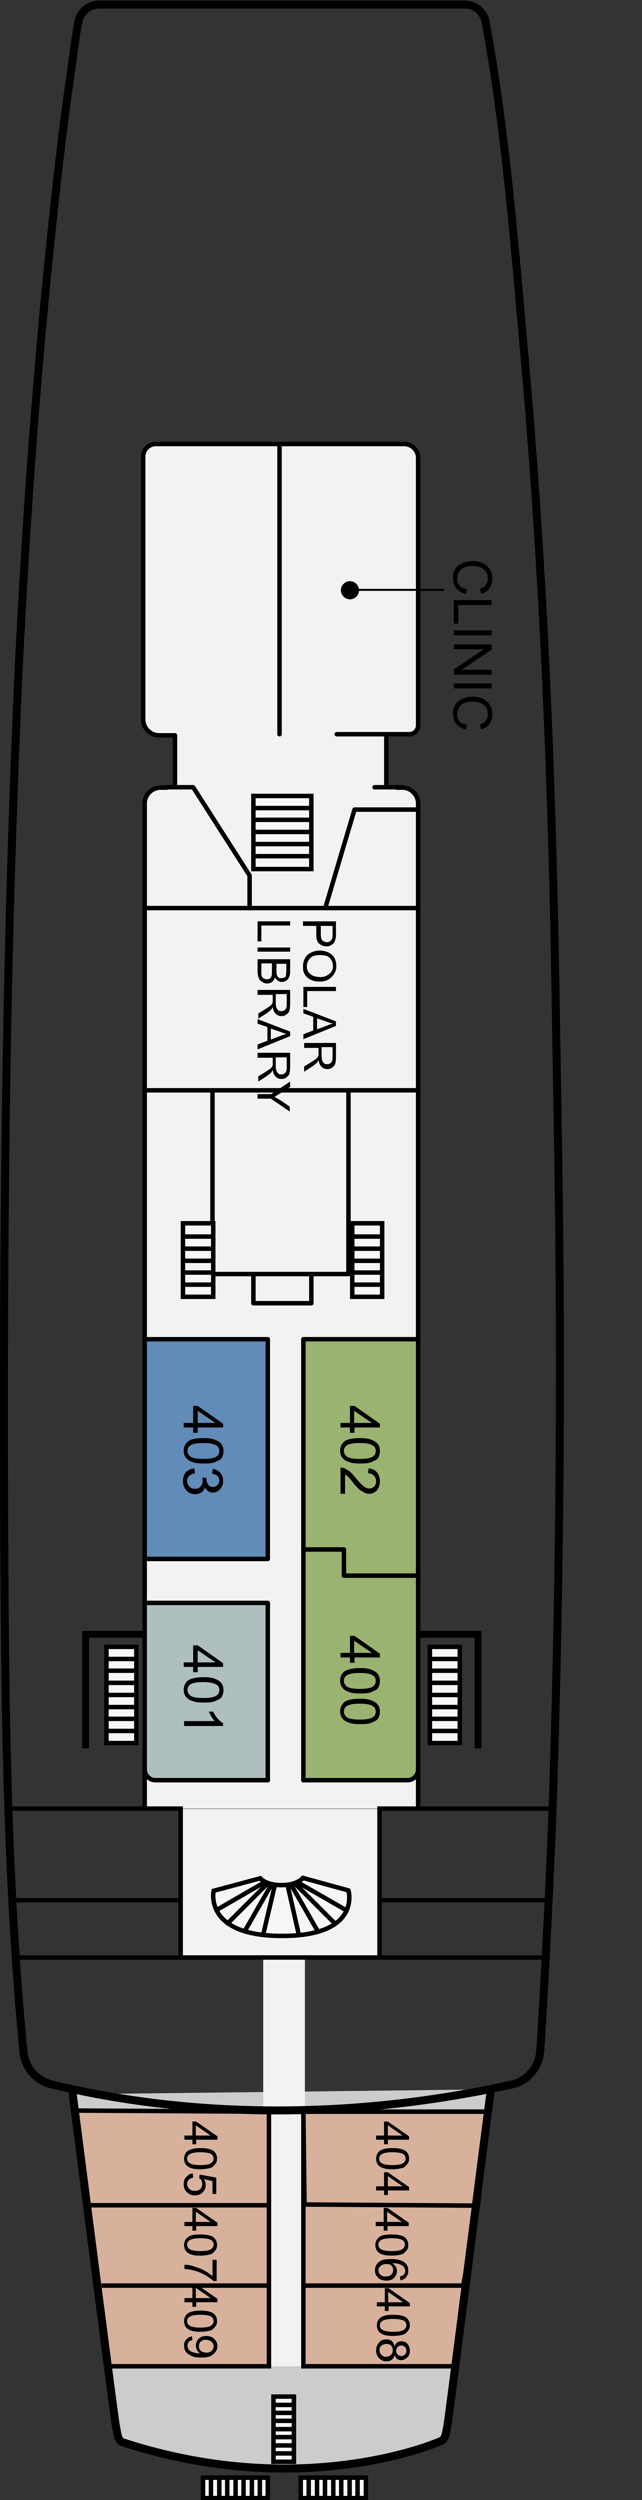 <?xml version="1.0" encoding="utf-8"?>
<!-- Generator: Adobe Illustrator 25.4.1, SVG Export Plug-In . SVG Version: 6.00 Build 0)  -->
<svg version="1.1" id="Calque_1" xmlns="http://www.w3.org/2000/svg" xmlns:xlink="http://www.w3.org/1999/xlink" x="0px" y="0px"
	 viewBox="0 0 169.5 659.9" style="enable-background:new 0 0 169.5 659.9;" xml:space="preserve">
<rect x="0" y="0" width="169.5" height="659.9" fill="#333333" stroke="none"/>
<style type="text/css">
	.st0{fill:#CCCCCC;}
	.st1{fill:#F2F2F2;}
	.st2{fill:#AFBFC0;}
	.st3{fill:#9BB370;}
	.st4{fill:#618BB8;}
	.st5{fill:none;stroke:#000000;stroke-width:1.179;stroke-linejoin:round;stroke-miterlimit:500;}
	.st6{fill:#F5F6F8;}
	.st7{fill:none;stroke:#000000;stroke-width:1.179;}
	.st8{fill:none;}
	.st9{fill:#F5F6F8;stroke:#000000;stroke-width:1.179;stroke-miterlimit:22.926;}
	.st10{fill:none;stroke:#000000;stroke-width:1.179;stroke-linecap:round;stroke-linejoin:round;stroke-miterlimit:500;}
	.st11{fill:none;stroke:#000000;stroke-width:1.814;stroke-miterlimit:22.926;}
	.st12{fill:none;stroke:#000000;stroke-width:1.178;}
	.st13{fill:#D8B19C;}
	.st14{fill:#D8B19C;stroke:#000000;stroke-width:1.178;}
	.st15{fill:none;stroke:#000000;stroke-width:2.109;stroke-linecap:round;stroke-linejoin:round;stroke-miterlimit:500;}
	.st16{enable-background:new    ;}
	.st17{fill:none;stroke:#000000;stroke-width:0.527;}
</style>
<path class="st0" d="M19.2,552.8c2.4,18.7,11,85.7,11.4,87.6c0.3,1.4,0.5,3.8,1.6,4.2c48.4,15.9,84.3-0.3,84.3-0.3
	c1.2-0.5,1.3-2.6,1.6-3.9c0.4-1.9,9.3-72.3,11.5-88.9"/>
<path class="st1" d="M110.4,467.5"/>
<path class="st1" d="M70.7,469.9H40.8H41c-1.5,0-2.8-1.3-2.8-2.8v-5.9V212.1c0-2.3,1.9-4.2,4.2-4.2h1.5l2.2-0.1v-13.6l0,0H42
	c-2.3,0-4.2-1.9-4.2-4.2v-69.4c0-1.8,1.5-3.3,3.3-3.3h65.6c2,0,3.6,1.5,3.7,3.5v23.1v47.6c0,1.3-1,2.3-2.3,2.3l-6.1,0.6v13.2v0.3
	h4.2c2.3,0,4.2,1.9,4.2,4.2v255.4v-0.4c0,1.6-1.3,2.8-2.8,2.8h0.2H80.1H70.7L70.7,469.9z M110.5,477.4v-8.9H38.2v8.9H110.5z
	 M100.2,516.9v-39.4H47.7v39.4H100.2z"/>
<rect x="70.8" y="468.2" class="st1" width="9.3" height="2.4"/>
<path class="st1" d="M110.5,467.1c0,0.1,0,0.1,0,0.2v0.2V467.1z"/>
<path class="st2" d="M70.7,469.9v-46.8H38.2v38.2v5.9c0,1.6,1.3,2.8,2.8,2.8h-0.2L70.7,469.9L70.7,469.9z"/>
<path class="st3" d="M80.1,405.7v6.8v57.3h27.7h-0.2c1.5,0,2.7-1.2,2.8-2.6V353.5H80.1V405.7L80.1,405.7z"/>
<rect x="38.2" y="353.5" class="st4" width="32.5" height="58"/>
<rect x="69.5" y="516.9" class="st1" width="11" height="39.2"/>
<rect x="71" y="557.4" class="st1" width="9.1" height="67.2"/>
<polyline class="st5" points="82.2,336.4 82.2,344 66.9,344 66.9,336.5 "/>
<g>
	<polygon class="st6" points="53.6,654 70.7,654 70.7,659.4 53.6,659.4 	"/>
	<polygon class="st7" points="53.6,654 70.7,654 70.7,659.4 53.6,659.4 	"/>
	<line class="st8" x1="68.6" y1="654.2" x2="68.6" y2="659.4"/>
	<line class="st7" x1="68.6" y1="654.2" x2="68.6" y2="659.4"/>
	<line class="st8" x1="66.5" y1="654.2" x2="66.5" y2="659.4"/>
	<line class="st7" x1="66.5" y1="654.2" x2="66.5" y2="659.4"/>
	<line class="st8" x1="64.3" y1="654.2" x2="64.3" y2="659.4"/>
	<line class="st7" x1="64.3" y1="654.2" x2="64.3" y2="659.4"/>
	<line class="st8" x1="62.2" y1="659.4" x2="62.2" y2="654.2"/>
	<line class="st7" x1="62.2" y1="659.4" x2="62.2" y2="654.2"/>
	<line class="st8" x1="60" y1="654.2" x2="60" y2="659.4"/>
	<line class="st7" x1="60" y1="654.2" x2="60" y2="659.4"/>
	<line class="st8" x1="57.9" y1="654.2" x2="57.9" y2="659.4"/>
	<line class="st7" x1="57.9" y1="654.2" x2="57.9" y2="659.4"/>
	<line class="st8" x1="55.7" y1="654.2" x2="55.7" y2="659.4"/>
	<line class="st7" x1="55.7" y1="654.2" x2="55.7" y2="659.4"/>
</g>
<g>
	<polygon class="st6" points="79.4,654 96.6,654 96.6,659.4 79.4,659.4 	"/>
	<polygon class="st7" points="79.4,654 96.6,654 96.6,659.4 79.4,659.4 	"/>
	<line class="st8" x1="94.4" y1="654.2" x2="94.4" y2="659.4"/>
	<line class="st7" x1="94.4" y1="654.2" x2="94.4" y2="659.4"/>
	<line class="st8" x1="92.3" y1="654.2" x2="92.3" y2="659.4"/>
	<line class="st7" x1="92.3" y1="654.2" x2="92.3" y2="659.4"/>
	<line class="st8" x1="90.1" y1="654.2" x2="90.1" y2="659.4"/>
	<line class="st7" x1="90.1" y1="654.2" x2="90.1" y2="659.4"/>
	<line class="st8" x1="88" y1="659.4" x2="88" y2="654.2"/>
	<line class="st7" x1="88" y1="659.4" x2="88" y2="654.2"/>
	<line class="st8" x1="85.8" y1="654.2" x2="85.8" y2="659.4"/>
	<line class="st7" x1="85.8" y1="654.2" x2="85.8" y2="659.4"/>
	<line class="st8" x1="83.7" y1="654.2" x2="83.7" y2="659.4"/>
	<line class="st7" x1="83.7" y1="654.2" x2="83.7" y2="659.4"/>
	<line class="st8" x1="81.5" y1="654.2" x2="81.5" y2="659.4"/>
	<line class="st7" x1="81.5" y1="654.2" x2="81.5" y2="659.4"/>
</g>
<g>
	<polygon class="st6" points="72.2,649.8 72.2,632.6 77.6,632.6 77.6,649.8 	"/>
	<polygon class="st7" points="72.2,649.8 72.2,632.6 77.6,632.6 77.6,649.8 	"/>
	<line class="st8" x1="72.4" y1="634.8" x2="77.6" y2="634.8"/>
	<line class="st7" x1="72.4" y1="634.8" x2="77.6" y2="634.8"/>
	<line class="st8" x1="72.4" y1="636.9" x2="77.6" y2="636.9"/>
	<line class="st7" x1="72.4" y1="636.9" x2="77.6" y2="636.9"/>
	<line class="st8" x1="72.4" y1="639" x2="77.6" y2="639"/>
	<line class="st7" x1="72.4" y1="639" x2="77.6" y2="639"/>
	<line class="st8" x1="77.6" y1="641.2" x2="72.4" y2="641.2"/>
	<line class="st7" x1="77.6" y1="641.2" x2="72.4" y2="641.2"/>
	<line class="st8" x1="72.4" y1="643.3" x2="77.6" y2="643.3"/>
	<line class="st7" x1="72.4" y1="643.3" x2="77.6" y2="643.3"/>
	<line class="st8" x1="72.4" y1="645.5" x2="77.6" y2="645.5"/>
	<line class="st7" x1="72.4" y1="645.5" x2="77.6" y2="645.5"/>
	<line class="st8" x1="72.4" y1="647.6" x2="77.6" y2="647.6"/>
	<line class="st7" x1="72.4" y1="647.6" x2="77.6" y2="647.6"/>
</g>
<line class="st7" x1="144.2" y1="516.7" x2="4.3" y2="516.7"/>
<g>
	<path class="st9" d="M56.4,499.1l12.3-3.3c0,0,1.5,1.8,5.6,1.8c4.2,0,5.7-1.9,5.7-1.9l12,3.3c0,0,3.5,12-17.4,12
		C53.7,511.1,56.4,499.1,56.4,499.1z"/>
	<line class="st10" x1="79" y1="497.1" x2="91.2" y2="504.1"/>
	<line class="st10" x1="78.3" y1="497.6" x2="88.4" y2="507.7"/>
	<line class="st10" x1="77.1" y1="497.9" x2="83.8" y2="509.6"/>
	<line class="st10" x1="76" y1="497.9" x2="78.9" y2="510.7"/>
	<line class="st10" x1="69.4" y1="497.1" x2="57.3" y2="504.1"/>
	<line class="st10" x1="70.2" y1="497.6" x2="60.1" y2="507.7"/>
	<line class="st10" x1="71.4" y1="497.9" x2="64.7" y2="509.6"/>
	<line class="st10" x1="72.5" y1="497.9" x2="69.5" y2="510.6"/>
</g>
<polyline class="st7" points="100.2,516.9 100.2,477.4 146,477.4 "/>
<polyline class="st7" points="1.9,477.4 47.7,477.4 47.7,516.9 "/>
<line class="st7" x1="144.7" y1="501.6" x2="99.9" y2="501.6"/>
<line class="st7" x1="3.2" y1="501.6" x2="47.3" y2="501.6"/>
<g>
	<polygon class="st6" points="82.2,210.1 82.2,229.4 66.9,229.4 66.9,210.1 	"/>
	<polygon class="st7" points="82.2,210.1 82.2,229.4 66.9,229.4 66.9,210.1 	"/>
	<line class="st8" x1="82" y1="228.1" x2="66.9" y2="228.1"/>
	<line class="st8" x1="82" y1="226" x2="66.9" y2="226"/>
	<line class="st7" x1="82" y1="226" x2="66.9" y2="226"/>
	<line class="st8" x1="66.9" y1="222.8" x2="82" y2="222.8"/>
	<line class="st7" x1="66.9" y1="222.8" x2="82" y2="222.8"/>
	<line class="st8" x1="82" y1="219.6" x2="66.9" y2="219.6"/>
	<line class="st7" x1="82" y1="219.6" x2="66.9" y2="219.6"/>
	<line class="st8" x1="82" y1="216.4" x2="66.9" y2="216.4"/>
	<line class="st7" x1="82" y1="216.4" x2="66.9" y2="216.4"/>
	<line class="st8" x1="82" y1="213.3" x2="66.9" y2="213.3"/>
	<line class="st7" x1="82" y1="213.3" x2="66.9" y2="213.3"/>
</g>
<g>
	<path class="st8" d="M70.8,469.9H40.9h0.2c-1.5,0-2.8-1.3-2.8-2.8"/>
	<line class="st8" x1="38.3" y1="467.5" x2="38.3" y2="441.4"/>
</g>
<line class="st10" x1="38.2" y1="212.1" x2="38.2" y2="467.1"/>
<line class="st10" x1="110" y1="287.8" x2="38.3" y2="287.8"/>
<polyline class="st10" points="92,287.8 92,336.3 56.1,336.3 56.1,287.8 "/>
<g>
	<path class="st10" d="M80.1,469.9h27.7h-0.2c1.5,0,2.8-1.3,2.8-2.8"/>
	<line class="st10" x1="110.4" y1="467.5" x2="110.4" y2="212.1"/>
</g>
<path class="st10" d="M70.7,469.9H40.8H41c-1.5,0-2.8-1.3-2.8-2.8"/>
<polyline class="st10" points="43.9,207.8 51,207.8 65.9,231.1 65.9,239.6 "/>
<line class="st10" x1="106.2" y1="207.8" x2="98.9" y2="207.8"/>
<line class="st10" x1="102" y1="207.6" x2="102" y2="194.4"/>
<line class="st10" x1="110.4" y1="191.5" x2="110.4" y2="143.9"/>
<line class="st10" x1="110.4" y1="143.9" x2="110.4" y2="120.7"/>
<line class="st10" x1="110" y1="239.7" x2="38.3" y2="239.7"/>
<path class="st10" d="M110.4,120.7c-0.1-2-1.8-3.5-3.7-3.5H41.1c-1.8,0-3.3,1.5-3.3,3.3"/>
<line class="st10" x1="108.1" y1="193.8" x2="88.9" y2="193.8"/>
<path class="st10" d="M108.1,193.8c1.3,0,2.3-1.1,2.3-2.3"/>
<line class="st10" x1="37.8" y1="120.5" x2="37.8" y2="189.9"/>
<path class="st10" d="M37.8,189.9c0,2.3,1.9,4.2,4.2,4.2h4.1"/>
<line class="st10" x1="73.8" y1="117.2" x2="73.8" y2="193.8"/>
<line class="st10" x1="46.2" y1="207.7" x2="46.2" y2="194.1"/>
<polyline class="st11" points="110.9,431.4 126.2,431.4 126.2,461.5 "/>
<polyline class="st11" points="37.8,431.4 22.6,431.4 22.6,461.5 "/>
<g>
	<polygon class="st6" points="121.4,434.7 121.4,460.1 113.5,460.1 113.5,434.7 	"/>
	<polygon class="st7" points="121.4,434.7 121.4,460.1 113.5,460.1 113.5,434.7 	"/>
	<line class="st8" x1="121.2" y1="456.9" x2="113.5" y2="456.9"/>
	<line class="st7" x1="121.2" y1="456.9" x2="113.5" y2="456.9"/>
	<line class="st8" x1="121.2" y1="453.7" x2="113.5" y2="453.7"/>
	<line class="st7" x1="121.2" y1="453.7" x2="113.5" y2="453.7"/>
	<line class="st8" x1="121.2" y1="450.6" x2="113.5" y2="450.6"/>
	<line class="st7" x1="121.2" y1="450.6" x2="113.5" y2="450.6"/>
	<line class="st8" x1="113.5" y1="447.4" x2="121.2" y2="447.4"/>
	<line class="st7" x1="113.5" y1="447.4" x2="121.2" y2="447.4"/>
	<line class="st8" x1="121.2" y1="444.2" x2="113.5" y2="444.2"/>
	<line class="st7" x1="121.2" y1="444.2" x2="113.5" y2="444.2"/>
	<line class="st8" x1="121.2" y1="441" x2="113.5" y2="441"/>
	<line class="st7" x1="121.2" y1="441" x2="113.5" y2="441"/>
	<line class="st8" x1="121.2" y1="437.9" x2="113.5" y2="437.9"/>
	<line class="st7" x1="121.2" y1="437.9" x2="113.5" y2="437.9"/>
</g>
<g>
	<polygon class="st6" points="36,434.7 36,460.1 28.1,460.1 28.1,434.7 	"/>
	<polygon class="st7" points="36,434.7 36,460.1 28.1,460.1 28.1,434.7 	"/>
	<line class="st8" x1="35.8" y1="456.9" x2="28.1" y2="456.9"/>
	<line class="st7" x1="35.8" y1="456.9" x2="28.1" y2="456.9"/>
	<line class="st8" x1="35.8" y1="453.7" x2="28.1" y2="453.7"/>
	<line class="st7" x1="35.8" y1="453.7" x2="28.1" y2="453.7"/>
	<line class="st8" x1="35.8" y1="450.6" x2="28.1" y2="450.6"/>
	<line class="st7" x1="35.8" y1="450.6" x2="28.1" y2="450.6"/>
	<line class="st8" x1="28.1" y1="447.4" x2="35.8" y2="447.4"/>
	<line class="st7" x1="28.1" y1="447.4" x2="35.8" y2="447.4"/>
	<line class="st8" x1="35.8" y1="444.2" x2="28.1" y2="444.2"/>
	<line class="st7" x1="35.8" y1="444.2" x2="28.1" y2="444.2"/>
	<line class="st8" x1="35.8" y1="441" x2="28.1" y2="441"/>
	<line class="st7" x1="35.8" y1="441" x2="28.1" y2="441"/>
	<line class="st8" x1="35.8" y1="437.9" x2="28.1" y2="437.9"/>
	<line class="st7" x1="35.8" y1="437.9" x2="28.1" y2="437.9"/>
</g>
<g>
	<polygon class="st6" points="56.3,322.9 56.3,342.3 48.3,342.3 48.3,322.9 	"/>
	<polygon class="st7" points="56.3,322.9 56.3,342.3 48.3,342.3 48.3,322.9 	"/>
	<line class="st8" x1="56.1" y1="339.1" x2="48.3" y2="339.1"/>
	<line class="st7" x1="56.1" y1="339.1" x2="48.3" y2="339.1"/>
	<line class="st8" x1="56.1" y1="335.9" x2="48.3" y2="335.9"/>
	<line class="st7" x1="56.1" y1="335.9" x2="48.3" y2="335.9"/>
	<line class="st8" x1="56.1" y1="332.8" x2="48.3" y2="332.8"/>
	<line class="st7" x1="56.1" y1="332.8" x2="48.3" y2="332.8"/>
	<line class="st8" x1="48.3" y1="329.6" x2="56.1" y2="329.6"/>
	<line class="st7" x1="48.3" y1="329.6" x2="56.1" y2="329.6"/>
	<line class="st8" x1="56.1" y1="326.4" x2="48.3" y2="326.4"/>
	<line class="st7" x1="56.1" y1="326.4" x2="48.3" y2="326.4"/>
	<line class="st8" x1="56.1" y1="323.2" x2="48.3" y2="323.2"/>
</g>
<g>
	<polygon class="st6" points="100.9,322.9 100.9,342.3 93,342.3 93,322.9 	"/>
	<polygon class="st7" points="100.9,322.9 100.9,342.3 93,342.3 93,322.9 	"/>
	<line class="st8" x1="100.7" y1="339.1" x2="93" y2="339.1"/>
	<line class="st7" x1="100.7" y1="339.1" x2="93" y2="339.1"/>
	<line class="st8" x1="100.7" y1="335.9" x2="93" y2="335.9"/>
	<line class="st7" x1="100.7" y1="335.9" x2="93" y2="335.9"/>
	<line class="st8" x1="100.7" y1="332.8" x2="93" y2="332.8"/>
	<line class="st7" x1="100.7" y1="332.8" x2="93" y2="332.8"/>
	<line class="st8" x1="93" y1="329.6" x2="100.7" y2="329.6"/>
	<line class="st7" x1="93" y1="329.6" x2="100.7" y2="329.6"/>
	<line class="st8" x1="100.7" y1="326.4" x2="93" y2="326.4"/>
	<line class="st7" x1="100.7" y1="326.4" x2="93" y2="326.4"/>
	<line class="st8" x1="100.7" y1="323.2" x2="93" y2="323.2"/>
</g>
<path class="st10" d="M38.2,212.1c0-2.3,1.9-4.2,4.2-4.2H44"/>
<path class="st10" d="M110.4,212.1c0-2.3-1.9-4.2-4.2-4.2h-1.5"/>
<polyline class="st10" points="110.2,213.7 93.6,213.7 85.9,239.6 "/>
<polyline class="st10" points="38.2,353.5 70.7,353.5 70.7,411.5 38.2,411.5 "/>
<polyline class="st10" points="110.3,353.5 80.1,353.5 80.1,409 90.8,409 90.8,415.9 110.4,415.9 "/>
<line class="st10" x1="80.1" y1="409" x2="80.1" y2="469.9"/>
<polyline class="st10" points="70.7,469.9 70.7,423.1 38.2,423.1 "/>
<line class="st10" x1="38.2" y1="467.1" x2="38.2" y2="477.4"/>
<line class="st10" x1="110.4" y1="477.4" x2="110.4" y2="467.1"/>
<line class="st12" x1="71" y1="557.4" x2="71" y2="624.6"/>
<polygon class="st13" points="124.3,582.6 122.3,603.3 80.1,603.3 80.4,581.9 "/>
<polygon class="st13" points="71,557.4 71,624 29.5,624 20.3,557.4 "/>
<line class="st12" x1="71.3" y1="582.1" x2="23" y2="582.1"/>
<polygon class="st13" points="122.3,603.3 119.5,624.6 80.4,624.6 80.4,603.3 "/>
<line class="st12" x1="71" y1="603.3" x2="26.8" y2="603.3"/>
<line class="st12" x1="80.2" y1="624.6" x2="119.8" y2="624.6"/>
<line class="st12" x1="80.1" y1="557.4" x2="128.8" y2="557.4"/>
<line class="st12" x1="71" y1="557.4" x2="19.8" y2="557.1"/>
<polyline class="st14" points="128.8,557.4 126.2,582.2 80.4,581.9 80.1,557.4 128.8,557.4 "/>
<polyline class="st12" points="126.2,582.2 122.3,603.3 80.1,603.3 122.3,603.3 "/>
<line class="st12" x1="80.1" y1="557.4" x2="80.1" y2="625.2"/>
<polyline class="st12" points="71,557.4 71,624.6 28.5,624.6 "/>
<path class="st10" d="M80.1,353.5"/>
<path class="st1" d="M110.5,467.1c0,0.1,0,0.1,0,0.2v0.2V467.1z"/>
<path class="st15" d="M142.8,539.1l-0.2,2.6c-0.4,4.1-3.4,7.6-7.4,8.5c-39.5,8.8-82.1,9.5-121.6,0c-4-1-7-4.4-7.4-8.5
	c-4.5-46.5-4.9-93.4-5.1-140.1c-0.2-57.1,0.1-114.1,1.8-171.2C3.4,214,4,197.7,4.7,181.3C7.1,131,10.9,80.6,17.1,30.6l3.1-22.2
	l0.5-2.6c0.5-2.7,2.8-4.6,5.5-4.6h96.5c2.7,0,5.1,2,5.5,4.6l0.5,2.6c4.9,27.8,7.2,56.6,9.7,84.8c5.1,56.7,7.4,113.6,8.3,170.4
	c0.2,14.2,0.5,28.4,0.7,42.6c0.9,57.9,0.4,116-1.6,173.8C145,499.7,144,519.4,142.8,539.1"/>
<path id="SVGID_x5F_1_x5F_" class="st8" d="M19.2,552.8c2.4,18.7,11,85.7,11.4,87.6c0.3,1.4,0.5,3.8,1.6,4.2
	c48.4,15.9,84.3-0.3,84.3-0.3c1.2-0.5,1.3-2.6,1.6-3.9c0.4-1.9,9.3-72.3,11.5-88.9"/>
<path class="st15" d="M19.2,552.8c2.4,18.7,11,85.7,11.4,87.6c0.3,1.4,0.5,3.8,1.6,4.2c48.4,15.9,84.3-0.3,84.3-0.3
	c1.2-0.5,1.3-2.6,1.6-3.9c0.4-1.9,9.3-72.3,11.5-88.9"/>
<rect x="46.2" y="559.8" class="st8" width="11" height="22.2"/>
<g class="st16">
	<path d="M48.7,563.7h2.1V560h1l5.6,3.9v0.9h-5.6v1.2h-1v-1.2h-2.1V563.7z M51.7,563.7h3.9l-3.9-2.7V563.7z"/>
	<path d="M52.9,567c1,0,1.8,0.1,2.5,0.3s1.1,0.5,1.4,0.9s0.5,0.9,0.5,1.6c0,0.5-0.1,0.9-0.3,1.2s-0.5,0.6-0.8,0.9s-0.8,0.4-1.3,0.5
		s-1.2,0.2-2,0.2c-1,0-1.8-0.1-2.4-0.3s-1.1-0.5-1.4-0.9s-0.5-0.9-0.5-1.6c0-0.8,0.3-1.5,0.9-2C50.2,567.3,51.3,567,52.9,567z
		 M52.9,568.1c-1.4,0-2.3,0.2-2.8,0.5s-0.7,0.7-0.7,1.2s0.2,0.9,0.7,1.2s1.4,0.5,2.8,0.5c1.4,0,2.4-0.2,2.8-0.5s0.7-0.7,0.7-1.2
		c0-0.5-0.2-0.9-0.6-1.2C55.3,568.3,54.3,568.1,52.9,568.1z"/>
	<path d="M50.9,573.7l0.1,1.1c-0.5,0.1-0.9,0.3-1.2,0.6s-0.4,0.7-0.4,1.1c0,0.5,0.2,0.9,0.6,1.3s0.9,0.5,1.5,0.5
		c0.6,0,1.1-0.2,1.4-0.5s0.5-0.8,0.5-1.3c0-0.3-0.1-0.6-0.2-0.9s-0.4-0.5-0.6-0.6l0.1-1l4.4,0.8v4.3h-1v-3.4l-2.3-0.5
		c0.4,0.5,0.5,1.1,0.5,1.6c0,0.8-0.3,1.4-0.8,1.9s-1.2,0.8-2,0.8c-0.8,0-1.4-0.2-2-0.7c-0.7-0.6-1-1.3-1-2.3c0-0.8,0.2-1.4,0.7-1.9
		S50.2,573.7,50.9,573.7z"/>
</g>
<rect x="96.4" y="582.6" class="st8" width="11.3" height="21.2"/>
<g class="st16">
	<path d="M99.2,586.5h2.1v-3.7h1l5.6,3.9v0.9h-5.6v1.2h-1v-1.2h-2.1V586.5z M102.2,586.5h3.9l-3.9-2.7V586.5z"/>
	<path d="M103.4,589.8c1,0,1.8,0.1,2.5,0.3s1.1,0.5,1.4,0.9s0.5,0.9,0.5,1.6c0,0.5-0.1,0.9-0.3,1.2s-0.5,0.6-0.8,0.9
		s-0.8,0.4-1.3,0.5s-1.2,0.2-2,0.2c-1,0-1.8-0.1-2.4-0.3s-1.1-0.5-1.4-0.9s-0.5-0.9-0.5-1.6c0-0.8,0.3-1.5,0.9-2
		C100.6,590,101.8,589.8,103.4,589.8z M103.4,590.8c-1.4,0-2.3,0.2-2.8,0.5s-0.7,0.7-0.7,1.2s0.2,0.9,0.7,1.2s1.4,0.5,2.8,0.5
		c1.4,0,2.4-0.2,2.8-0.5s0.7-0.7,0.7-1.2c0-0.5-0.2-0.9-0.6-1.2C105.8,591,104.8,590.8,103.4,590.8z"/>
	<path d="M105.7,601.9l-0.1-1c0.4-0.1,0.7-0.2,0.9-0.4c0.3-0.3,0.5-0.6,0.5-1.1c0-0.3-0.1-0.6-0.3-0.9c-0.2-0.3-0.6-0.6-1.1-0.8
		s-1.1-0.3-2-0.3c0.4,0.3,0.7,0.6,0.9,0.9s0.3,0.8,0.3,1.2c0,0.7-0.3,1.3-0.8,1.8s-1.2,0.7-2,0.7c-0.5,0-1-0.1-1.5-0.3
		s-0.8-0.6-1.1-1s-0.4-0.9-0.4-1.4c0-0.9,0.3-1.6,1-2.2s1.7-0.8,3.2-0.8c1.7,0,2.9,0.3,3.6,0.9c0.7,0.5,1,1.3,1,2.2
		c0,0.7-0.2,1.2-0.6,1.7S106.3,601.8,105.7,601.9z M102,597.6c-0.4,0-0.7,0.1-1,0.2s-0.6,0.4-0.8,0.6s-0.3,0.6-0.3,0.9
		c0,0.4,0.2,0.8,0.5,1.1s0.8,0.5,1.5,0.5c0.6,0,1.1-0.2,1.4-0.5s0.5-0.7,0.5-1.2c0-0.5-0.2-0.9-0.5-1.2S102.5,597.6,102,597.6z"/>
</g>
<rect x="96" y="603.8" class="st8" width="12" height="20.8"/>
<g class="st16">
	<path d="M99.5,607.7h2.1V604h1l5.6,3.9v0.9h-5.6v1.2h-1v-1.2h-2.1V607.7z M102.5,607.7h3.9l-3.9-2.7V607.7z"/>
	<path d="M103.8,611c1,0,1.8,0.1,2.5,0.3s1.1,0.5,1.4,0.9s0.5,0.9,0.5,1.6c0,0.5-0.1,0.9-0.3,1.2s-0.5,0.6-0.8,0.9s-0.8,0.4-1.3,0.5
		s-1.2,0.2-2,0.2c-1,0-1.8-0.1-2.4-0.3s-1.1-0.5-1.4-0.9s-0.5-0.9-0.5-1.6c0-0.8,0.3-1.5,0.9-2C101,611.3,102.1,611,103.8,611z
		 M103.8,612.1c-1.4,0-2.3,0.2-2.8,0.5s-0.7,0.7-0.7,1.2s0.2,0.9,0.7,1.2s1.4,0.5,2.8,0.5c1.4,0,2.4-0.2,2.8-0.5s0.7-0.7,0.7-1.2
		c0-0.5-0.2-0.9-0.6-1.2C106.1,612.3,105.2,612.1,103.8,612.1z"/>
	<path d="M104.2,619.3c0.2-0.4,0.4-0.8,0.7-1s0.7-0.3,1.1-0.3c0.6,0,1.2,0.2,1.6,0.7s0.6,1,0.6,1.8c0,0.8-0.2,1.4-0.7,1.8
		s-1,0.7-1.6,0.7c-0.4,0-0.7-0.1-1-0.3s-0.5-0.5-0.7-1c-0.2,0.5-0.4,0.9-0.8,1.2s-0.8,0.4-1.4,0.4c-0.7,0-1.4-0.3-1.9-0.8
		s-0.8-1.2-0.8-2.1s0.3-1.5,0.8-2.1s1.1-0.8,1.9-0.8c0.6,0,1,0.1,1.4,0.4S104,618.8,104.2,619.3z M102,618.7c-0.3,0-0.6,0.1-0.9,0.2
		s-0.5,0.4-0.7,0.6s-0.2,0.6-0.2,0.9c0,0.5,0.2,0.9,0.5,1.2s0.7,0.5,1.2,0.5c0.5,0,0.9-0.2,1.3-0.5s0.5-0.8,0.5-1.3
		c0-0.5-0.2-0.9-0.5-1.2S102.5,618.7,102,618.7z M106,619.1c-0.4,0-0.7,0.1-1,0.4s-0.4,0.6-0.4,1c0,0.4,0.1,0.7,0.4,1
		s0.6,0.4,0.9,0.4c0.4,0,0.7-0.1,1-0.4s0.4-0.6,0.4-1c0-0.4-0.1-0.7-0.4-1S106.3,619.1,106,619.1z"/>
</g>
<g class="st16">
	<path d="M48.6,438.8H51v-4.5h1.2l6.7,4.7v1h-6.7v1.4H51V440h-2.5V438.8z M52.2,438.8h4.7l-4.7-3.2V438.8z"/>
	<path d="M53.7,442.7c1.2,0,2.2,0.1,3,0.4c0.7,0.3,1.3,0.6,1.7,1.1c0.4,0.5,0.6,1.1,0.6,1.9c0,0.6-0.1,1-0.3,1.5s-0.5,0.8-1,1
		s-0.9,0.5-1.5,0.6c-0.6,0.2-1.4,0.2-2.5,0.2c-1.2,0-2.2-0.1-2.9-0.4c-0.7-0.2-1.3-0.6-1.7-1.1c-0.4-0.5-0.6-1.1-0.6-1.9
		c0-1,0.4-1.8,1.1-2.4C50.3,443.1,51.7,442.7,53.7,442.7z M53.7,444c-1.7,0-2.8,0.2-3.4,0.6s-0.8,0.9-0.8,1.5s0.3,1.1,0.8,1.5
		c0.6,0.4,1.7,0.6,3.4,0.6c1.7,0,2.8-0.2,3.4-0.6c0.6-0.4,0.8-0.9,0.8-1.5c0-0.6-0.2-1.1-0.7-1.4C56.5,444.3,55.4,444,53.7,444z"/>
	<path d="M48.6,455.6v-1.3h8.1c-0.3-0.3-0.6-0.7-0.9-1.2c-0.3-0.5-0.5-0.9-0.7-1.3h1.2c0.3,0.7,0.7,1.3,1.2,1.9
		c0.5,0.5,0.9,0.9,1.4,1.1v0.8H48.6z"/>
</g>
<g class="st16">
	<path d="M48.6,375.6H51v-4.5h1.2l6.7,4.7v1h-6.7v1.4H51v-1.4h-2.5V375.6z M52.2,375.6h4.7l-4.7-3.2V375.6z"/>
	<path d="M53.7,379.6c1.2,0,2.2,0.1,3,0.4c0.7,0.3,1.3,0.6,1.7,1.1c0.4,0.5,0.6,1.1,0.6,1.9c0,0.6-0.1,1-0.3,1.5s-0.5,0.8-1,1
		s-0.9,0.5-1.5,0.6c-0.6,0.2-1.4,0.2-2.5,0.2c-1.2,0-2.2-0.1-2.9-0.4c-0.7-0.2-1.3-0.6-1.7-1.1c-0.4-0.5-0.6-1.1-0.6-1.9
		c0-1,0.4-1.8,1.1-2.4C50.3,379.9,51.7,379.6,53.7,379.6z M53.7,380.9c-1.7,0-2.8,0.2-3.4,0.6s-0.8,0.9-0.8,1.5s0.3,1.1,0.8,1.5
		c0.6,0.4,1.7,0.6,3.4,0.6c1.7,0,2.8-0.2,3.4-0.6c0.6-0.4,0.8-0.9,0.8-1.5c0-0.6-0.2-1.1-0.7-1.4C56.5,381.1,55.4,380.9,53.7,380.9z
		"/>
	<path d="M51.3,387.6l0.2,1.3c-0.7,0.1-1.2,0.4-1.6,0.7c-0.3,0.4-0.5,0.8-0.5,1.3c0,0.6,0.2,1.1,0.6,1.5c0.4,0.4,0.9,0.6,1.5,0.6
		c0.6,0,1.1-0.2,1.4-0.6c0.4-0.4,0.6-0.9,0.6-1.5c0-0.2,0-0.5-0.1-0.9l1.1,0.1c0,0.1,0,0.2,0,0.2c0,0.5,0.1,1,0.4,1.5
		c0.3,0.4,0.7,0.7,1.3,0.7c0.5,0,0.9-0.2,1.2-0.5c0.3-0.3,0.5-0.7,0.5-1.2c0-0.5-0.2-0.9-0.5-1.2c-0.3-0.3-0.8-0.5-1.4-0.6l0.2-1.3
		c0.9,0.2,1.5,0.5,2,1.1c0.5,0.6,0.7,1.2,0.7,2.1c0,0.6-0.1,1.1-0.4,1.6c-0.2,0.5-0.6,0.8-1,1.1c-0.4,0.3-0.9,0.4-1.3,0.4
		c-0.4,0-0.9-0.1-1.2-0.4c-0.4-0.2-0.7-0.6-0.9-1.1c-0.1,0.6-0.4,1.1-0.9,1.4c-0.4,0.3-1,0.5-1.7,0.5c-0.9,0-1.7-0.3-2.3-1
		c-0.6-0.7-0.9-1.5-0.9-2.5c0-0.9,0.3-1.7,0.8-2.3C49.7,388,50.4,387.7,51.3,387.6z"/>
</g>
<g class="st16">
	<path d="M89.9,375.6h2.5v-4.5h1.2l6.7,4.7v1h-6.7v1.4h-1.2v-1.4h-2.5V375.6z M93.5,375.6h4.7l-4.7-3.2V375.6z"/>
	<path d="M95,379.6c1.2,0,2.2,0.1,3,0.4c0.7,0.3,1.3,0.6,1.7,1.1c0.4,0.5,0.6,1.1,0.6,1.9c0,0.6-0.1,1-0.3,1.5s-0.5,0.8-1,1
		s-0.9,0.5-1.5,0.6c-0.6,0.2-1.4,0.2-2.5,0.2c-1.2,0-2.2-0.1-2.9-0.4c-0.7-0.2-1.3-0.6-1.7-1.1c-0.4-0.5-0.6-1.1-0.6-1.9
		c0-1,0.4-1.8,1.1-2.4C91.6,379.9,93,379.6,95,379.6z M95,380.9c-1.7,0-2.8,0.2-3.4,0.6s-0.8,0.9-0.8,1.5s0.3,1.1,0.8,1.5
		c0.6,0.4,1.7,0.6,3.4,0.6c1.7,0,2.8-0.2,3.4-0.6c0.6-0.4,0.8-0.9,0.8-1.5c0-0.6-0.2-1.1-0.7-1.4C97.8,381.1,96.7,380.9,95,380.9z"
		/>
	<path d="M91.1,394.3h-1.2v-6.9c0.3,0,0.6,0,0.9,0.1c0.5,0.2,0.9,0.5,1.4,0.8c0.5,0.4,1,0.9,1.6,1.7c0.9,1.1,1.7,1.9,2.2,2.3
		c0.5,0.4,1,0.6,1.5,0.6c0.5,0,0.9-0.2,1.3-0.5c0.3-0.4,0.5-0.8,0.5-1.4c0-0.6-0.2-1.1-0.6-1.5c-0.4-0.4-0.9-0.6-1.5-0.6l0.1-1.3
		c1,0.1,1.7,0.4,2.2,1c0.5,0.6,0.8,1.4,0.8,2.4c0,1-0.3,1.8-0.8,2.4c-0.6,0.6-1.2,0.9-2.1,0.9c-0.4,0-0.8-0.1-1.2-0.3
		c-0.4-0.2-0.8-0.5-1.3-0.8c-0.4-0.4-1.1-1-1.8-2c-0.6-0.8-1.1-1.3-1.3-1.5s-0.5-0.4-0.7-0.5V394.3z"/>
</g>
<polygon class="st8" points="96,581.1 96,559.8 107.9,559.8 107.9,584.7 "/>
<g class="st16">
	<path d="M99.3,563.7h2.1V560h1l5.6,3.9v0.9h-5.6v1.2h-1v-1.2h-2.1V563.7z M102.4,563.7h3.9l-3.9-2.7V563.7z"/>
	<path d="M103.6,567c1,0,1.8,0.1,2.5,0.3s1.1,0.5,1.4,0.9s0.5,0.9,0.5,1.6c0,0.5-0.1,0.9-0.3,1.2s-0.5,0.6-0.8,0.9s-0.8,0.4-1.3,0.5
		s-1.2,0.2-2,0.2c-1,0-1.8-0.1-2.4-0.3s-1.1-0.5-1.4-0.9s-0.5-0.9-0.5-1.6c0-0.8,0.3-1.5,0.9-2C100.8,567.3,102,567,103.6,567z
		 M103.6,568.1c-1.4,0-2.3,0.2-2.8,0.5s-0.7,0.7-0.7,1.2s0.2,0.9,0.7,1.2s1.4,0.5,2.8,0.5c1.4,0,2.4-0.2,2.8-0.5s0.7-0.7,0.7-1.2
		c0-0.5-0.2-0.9-0.6-1.2C106,568.3,105,568.1,103.6,568.1z"/>
	<path d="M99.3,577.1h2.1v-3.7h1l5.6,3.9v0.9h-5.6v1.2h-1v-1.2h-2.1V577.1z M102.4,577.1h3.9l-3.9-2.7V577.1z"/>
</g>
<g class="st16">
	<path d="M89.9,436.3h2.5v-4.5h1.2l6.7,4.7v1h-6.7v1.4h-1.2v-1.4h-2.5V436.3z M93.5,436.3h4.7l-4.7-3.2V436.3z"/>
	<path d="M95,440.3c1.2,0,2.2,0.1,3,0.4c0.7,0.3,1.3,0.6,1.7,1.1c0.4,0.5,0.6,1.1,0.6,1.9c0,0.6-0.1,1-0.3,1.5s-0.5,0.8-1,1
		s-0.9,0.5-1.5,0.6c-0.6,0.2-1.4,0.2-2.5,0.2c-1.2,0-2.2-0.1-2.9-0.4c-0.7-0.2-1.3-0.6-1.7-1.1c-0.4-0.5-0.6-1.1-0.6-1.9
		c0-1,0.4-1.8,1.1-2.4C91.6,440.7,93,440.3,95,440.3z M95,441.6c-1.7,0-2.8,0.2-3.4,0.6s-0.8,0.9-0.8,1.5s0.3,1.1,0.8,1.5
		c0.6,0.4,1.7,0.6,3.4,0.6c1.7,0,2.8-0.2,3.4-0.6c0.6-0.4,0.8-0.9,0.8-1.5c0-0.6-0.2-1.1-0.7-1.4C97.8,441.8,96.7,441.6,95,441.6z"
		/>
	<path d="M95,448.4c1.2,0,2.2,0.1,3,0.4c0.7,0.3,1.3,0.6,1.7,1.1c0.4,0.5,0.6,1.1,0.6,1.9c0,0.6-0.1,1-0.3,1.5c-0.2,0.4-0.5,0.8-1,1
		s-0.9,0.5-1.5,0.6c-0.6,0.2-1.4,0.2-2.5,0.2c-1.2,0-2.2-0.1-2.9-0.4c-0.7-0.2-1.3-0.6-1.7-1.1c-0.4-0.5-0.6-1.1-0.6-1.9
		c0-1,0.4-1.8,1.1-2.4C91.6,448.7,93,448.4,95,448.4z M95,449.7c-1.7,0-2.8,0.2-3.4,0.6c-0.6,0.4-0.8,0.9-0.8,1.5
		c0,0.6,0.3,1.1,0.8,1.5c0.6,0.4,1.7,0.6,3.4,0.6c1.7,0,2.8-0.2,3.4-0.6c0.6-0.4,0.8-0.9,0.8-1.5c0-0.6-0.2-1.1-0.7-1.4
		C97.8,449.9,96.7,449.7,95,449.7z"/>
</g>
<rect x="47" y="582.6" class="st8" width="10.2" height="24.1"/>
<g class="st16">
	<path d="M48.7,586.5h2.1v-3.7h1l5.6,3.9v0.9h-5.6v1.2h-1v-1.2h-2.1V586.5z M51.7,586.5h3.9l-3.9-2.7V586.5z"/>
	<path d="M52.9,589.8c1,0,1.8,0.1,2.5,0.3s1.1,0.5,1.4,0.9s0.5,0.9,0.5,1.6c0,0.5-0.1,0.9-0.3,1.2s-0.5,0.6-0.8,0.9
		s-0.8,0.4-1.3,0.5s-1.2,0.2-2,0.2c-1,0-1.8-0.1-2.4-0.3s-1.1-0.5-1.4-0.9s-0.5-0.9-0.5-1.6c0-0.8,0.3-1.5,0.9-2
		C50.2,590,51.3,589.8,52.9,589.8z M52.9,590.8c-1.4,0-2.3,0.2-2.8,0.5s-0.7,0.7-0.7,1.2s0.2,0.9,0.7,1.2s1.4,0.5,2.8,0.5
		c1.4,0,2.4-0.2,2.8-0.5s0.7-0.7,0.7-1.2c0-0.5-0.2-0.9-0.6-1.2C55.3,591,54.3,590.8,52.9,590.8z"/>
	<path d="M56.2,596.5h1v5.6h-0.8c-0.6-0.5-1.4-1.1-2.3-1.6s-2-1-3-1.2c-0.7-0.2-1.5-0.3-2.4-0.4v-1.1c0.7,0,1.5,0.1,2.4,0.4
		s1.9,0.6,2.8,1.1s1.6,1,2.2,1.5V596.5z"/>
</g>
<rect x="45.7" y="602.7" class="st8" width="11.5" height="24"/>
<g class="st16">
	<path d="M48.7,606.6h2.1v-3.7h1l5.6,3.9v0.9h-5.6v1.2h-1v-1.2h-2.1V606.6z M51.7,606.6h3.9l-3.9-2.7V606.6z"/>
	<path d="M52.9,609.9c1,0,1.8,0.1,2.5,0.3s1.1,0.5,1.4,0.9s0.5,0.9,0.5,1.6c0,0.5-0.1,0.9-0.3,1.2s-0.5,0.6-0.8,0.9
		s-0.8,0.4-1.3,0.5s-1.2,0.2-2,0.2c-1,0-1.8-0.1-2.4-0.3s-1.1-0.5-1.4-0.9s-0.5-0.9-0.5-1.6c0-0.8,0.3-1.5,0.9-2
		C50.2,610.2,51.3,609.9,52.9,609.9z M52.9,611c-1.4,0-2.3,0.2-2.8,0.5s-0.7,0.7-0.7,1.2s0.2,0.9,0.7,1.2s1.4,0.5,2.8,0.5
		c1.4,0,2.4-0.2,2.8-0.5s0.7-0.7,0.7-1.2c0-0.5-0.2-0.9-0.6-1.2C55.3,611.2,54.3,611,52.9,611z"/>
	<path d="M50.7,616.7l0.1,1c-0.5,0.1-0.8,0.2-1,0.5s-0.3,0.6-0.3,0.9c0,0.3,0.1,0.6,0.2,0.9s0.3,0.4,0.6,0.6s0.6,0.3,1,0.4
		s0.9,0.2,1.3,0.2c0,0,0.1,0,0.2,0c-0.3-0.2-0.6-0.5-0.8-0.9s-0.3-0.8-0.3-1.2c0-0.7,0.3-1.3,0.8-1.8s1.2-0.7,2-0.7
		c0.9,0,1.6,0.3,2.1,0.8s0.8,1.2,0.8,1.9c0,0.6-0.2,1.1-0.5,1.5s-0.7,0.8-1.3,1.1s-1.4,0.4-2.4,0.4c-1.1,0-2-0.1-2.6-0.4
		s-1.1-0.6-1.5-1.1s-0.5-1-0.5-1.7c0-0.7,0.2-1.2,0.6-1.6S50,616.8,50.7,616.7z M54.5,621c0.6,0,1.1-0.2,1.4-0.5s0.5-0.7,0.5-1.2
		c0-0.5-0.2-0.9-0.6-1.2s-0.9-0.5-1.5-0.5c-0.5,0-1,0.2-1.3,0.5s-0.5,0.7-0.5,1.2c0,0.5,0.2,0.9,0.5,1.2S53.9,621,54.5,621z"/>
</g>
<g>
	<line class="st17" x1="92.4" y1="155.7" x2="117.3" y2="155.7"/>
	<path d="M92.4,158.2c-1.3,0-2.4-1.1-2.4-2.4s1.1-2.4,2.4-2.4s2.4,1.1,2.4,2.4C94.8,157.1,93.7,158.2,92.4,158.2z"/>
</g>
<g>
	<g class="st16">
		<path d="M68,243.2h8.6v1.1H69v4.2h-1V243.2z"/>
		<path d="M68,250.1h8.6v1.1H68V250.1z"/>
		<path d="M68,253.2h8.6v3.2c0,0.7-0.1,1.2-0.3,1.6s-0.4,0.7-0.8,0.9s-0.7,0.3-1.1,0.3c-0.4,0-0.7-0.1-1-0.3s-0.6-0.5-0.8-0.9
			c-0.2,0.5-0.4,0.9-0.8,1.2s-0.8,0.4-1.3,0.4c-0.4,0-0.8-0.1-1.1-0.3s-0.6-0.4-0.8-0.6s-0.3-0.6-0.4-0.9S68,257,68,256.5V253.2z
			 M69,254.3v2.1c0,0.4,0,0.6,0,0.8c0,0.3,0.1,0.5,0.2,0.7s0.3,0.3,0.5,0.4s0.5,0.2,0.7,0.2c0.3,0,0.6-0.1,0.8-0.2s0.4-0.4,0.5-0.7
			s0.1-0.7,0.1-1.3v-2H69z M73,254.3v1.9c0,0.5,0,0.9,0.1,1.1c0.1,0.3,0.2,0.5,0.4,0.7s0.4,0.2,0.8,0.2c0.3,0,0.5-0.1,0.8-0.2
			s0.4-0.3,0.4-0.6s0.1-0.7,0.1-1.3v-1.7H73z"/>
		<path d="M68,261.3h8.6v3.8c0,0.8-0.1,1.3-0.2,1.7s-0.4,0.7-0.8,1s-0.8,0.4-1.3,0.4c-0.6,0-1.1-0.2-1.5-0.6s-0.7-1-0.8-1.8
			c-0.1,0.3-0.3,0.5-0.4,0.7c-0.3,0.3-0.7,0.6-1.1,0.9l-2.3,1.5v-1.4l1.8-1.1c0.5-0.3,0.9-0.6,1.2-0.8s0.5-0.4,0.6-0.6
			s0.2-0.3,0.2-0.5c0-0.1,0-0.3,0-0.6v-1.3H68V261.3z M72.8,262.4v2.4c0,0.5,0.1,0.9,0.2,1.2s0.3,0.5,0.5,0.7s0.5,0.2,0.8,0.2
			c0.4,0,0.7-0.1,1-0.4s0.4-0.8,0.4-1.4v-2.7H72.8z"/>
		<path d="M68,269l8.6,3.3v1.2L68,277v-1.3l2.6-1v-3.6l-2.6-0.9V269z M71.5,271.5v2.9l2.4-0.9c0.7-0.3,1.3-0.5,1.8-0.6
			c-0.6-0.1-1.1-0.3-1.6-0.5L71.5,271.5z"/>
		<path d="M68,277.9h8.6v3.8c0,0.8-0.1,1.3-0.2,1.7s-0.4,0.7-0.8,1s-0.8,0.4-1.3,0.4c-0.6,0-1.1-0.2-1.5-0.6s-0.7-1-0.8-1.8
			c-0.1,0.3-0.3,0.5-0.4,0.7c-0.3,0.3-0.7,0.6-1.1,0.9l-2.3,1.5v-1.4l1.8-1.1c0.5-0.3,0.9-0.6,1.2-0.8s0.5-0.4,0.6-0.6
			s0.2-0.3,0.2-0.5c0-0.1,0-0.3,0-0.6v-1.3H68V277.9z M72.8,279.1v2.4c0,0.5,0.1,0.9,0.2,1.2s0.3,0.5,0.5,0.7s0.5,0.2,0.8,0.2
			c0.4,0,0.7-0.1,1-0.4s0.4-0.8,0.4-1.4v-2.7H72.8z"/>
		<path d="M68,288.8h3.6l5-3.3v1.4l-2.6,1.7c-0.5,0.3-1,0.6-1.5,0.9c0.4,0.3,1,0.6,1.5,0.9l2.5,1.7v1.3l-5-3.4H68V288.8z"/>
	</g>
</g>
<g>
	<g class="st16">
		<path d="M80.1,243.2h8.6v3.2c0,0.6,0,1-0.1,1.3c-0.1,0.4-0.2,0.8-0.4,1.1s-0.5,0.5-0.8,0.7s-0.7,0.3-1.2,0.3
			c-0.7,0-1.3-0.2-1.9-0.7s-0.8-1.3-0.8-2.5v-2.2h-3.5V243.2z M84.7,244.4v2.2c0,0.7,0.1,1.3,0.4,1.6s0.7,0.5,1.2,0.5
			c0.4,0,0.7-0.1,0.9-0.3s0.4-0.4,0.5-0.7c0.1-0.2,0.1-0.5,0.1-1.1v-2.2H84.7z"/>
		<path d="M84.3,250.9c1.4,0,2.5,0.4,3.3,1.1s1.2,1.8,1.2,3c0,0.8-0.2,1.5-0.6,2.1s-0.9,1.1-1.6,1.5s-1.4,0.5-2.3,0.5
			c-0.9,0-1.7-0.2-2.3-0.5s-1.2-0.8-1.6-1.5S80,255.8,80,255c0-0.8,0.2-1.5,0.6-2.2s0.9-1.1,1.6-1.4S83.6,250.9,84.3,250.9z
			 M84.3,252.1c-1,0-1.9,0.3-2.4,0.8S81,254.2,81,255c0,0.9,0.3,1.6,0.9,2.1s1.5,0.8,2.6,0.8c0.7,0,1.3-0.1,1.8-0.4s0.9-0.6,1.2-1
			s0.4-1,0.4-1.5c0-0.8-0.3-1.5-0.8-2.1S85.6,252.1,84.3,252.1z"/>
		<path d="M80.1,260.5h8.6v1.1h-7.6v4.2h-1V260.5z"/>
		<path d="M80.1,266.3l8.6,3.3v1.2l-8.6,3.5v-1.3l2.6-1v-3.6l-2.6-0.9V266.3z M83.7,268.8v2.9l2.4-0.9c0.7-0.3,1.3-0.5,1.8-0.6
			c-0.6-0.1-1.1-0.3-1.6-0.5L83.7,268.8z"/>
		<path d="M80.1,275.3h8.6v3.8c0,0.8-0.1,1.3-0.2,1.7s-0.4,0.7-0.8,1s-0.8,0.4-1.3,0.4c-0.6,0-1.1-0.2-1.5-0.6s-0.7-1-0.8-1.8
			c-0.1,0.3-0.3,0.5-0.4,0.7c-0.3,0.3-0.7,0.6-1.1,0.9l-2.3,1.5v-1.4l1.8-1.1c0.5-0.3,0.9-0.6,1.2-0.8s0.5-0.4,0.6-0.6
			s0.2-0.3,0.2-0.5c0-0.1,0-0.3,0-0.6v-1.3h-3.8V275.3z M84.9,276.4v2.4c0,0.5,0.1,0.9,0.2,1.2s0.3,0.5,0.5,0.7s0.5,0.2,0.8,0.2
			c0.4,0,0.7-0.1,1-0.4s0.4-0.8,0.4-1.4v-2.7H84.9z"/>
	</g>
</g>
<g>
	<g class="st16">
		<path d="M123.3,155.5l-0.3,1.3c-1.1-0.3-1.9-0.8-2.5-1.5c-0.6-0.7-0.9-1.6-0.9-2.6c0-1.1,0.2-2,0.7-2.6c0.4-0.7,1.1-1.2,1.9-1.5
			s1.7-0.5,2.7-0.5c1,0,2,0.2,2.7,0.6c0.8,0.4,1.4,1,1.8,1.7c0.4,0.7,0.6,1.5,0.6,2.4c0,1-0.3,1.8-0.8,2.5s-1.2,1.2-2.2,1.4
			l-0.3-1.3c0.7-0.2,1.3-0.6,1.6-1s0.5-1,0.5-1.7c0-0.8-0.2-1.4-0.6-1.9s-0.9-0.9-1.5-1.1c-0.6-0.2-1.3-0.3-1.9-0.3
			c-0.9,0-1.6,0.1-2.2,0.4c-0.6,0.2-1.1,0.6-1.4,1.2s-0.5,1.1-0.5,1.7c0,0.7,0.2,1.4,0.6,1.9S122.5,155.3,123.3,155.5z"/>
		<path d="M119.8,158.4h10v1.3H121v4.9h-1.2V158.4z"/>
		<path d="M119.8,166.4h10v1.3h-10V166.4z"/>
		<path d="M119.8,170.1h10v1.4l-7.9,5.3h7.9v1.3h-10v-1.4l7.9-5.3h-7.9V170.1z"/>
		<path d="M119.8,180.4h10v1.3h-10V180.4z"/>
		<path d="M123.3,191.3l-0.3,1.3c-1.1-0.3-1.9-0.8-2.5-1.5c-0.6-0.7-0.9-1.6-0.9-2.6c0-1.1,0.2-2,0.7-2.6c0.4-0.7,1.1-1.2,1.9-1.5
			s1.7-0.5,2.7-0.5c1,0,2,0.2,2.7,0.6c0.8,0.4,1.4,1,1.8,1.7c0.4,0.7,0.6,1.5,0.6,2.4c0,1-0.3,1.8-0.8,2.5s-1.2,1.2-2.2,1.4
			l-0.3-1.3c0.7-0.2,1.3-0.6,1.6-1s0.5-1,0.5-1.7c0-0.8-0.2-1.4-0.6-1.9s-0.9-0.9-1.5-1.1c-0.6-0.2-1.3-0.3-1.9-0.3
			c-0.9,0-1.6,0.1-2.2,0.4c-0.6,0.2-1.1,0.6-1.4,1.2s-0.5,1.1-0.5,1.7c0,0.7,0.2,1.4,0.6,1.9S122.5,191.1,123.3,191.3z"/>
	</g>
</g>
<path class="st12" d="M119.8,565.9"/>
</svg>
